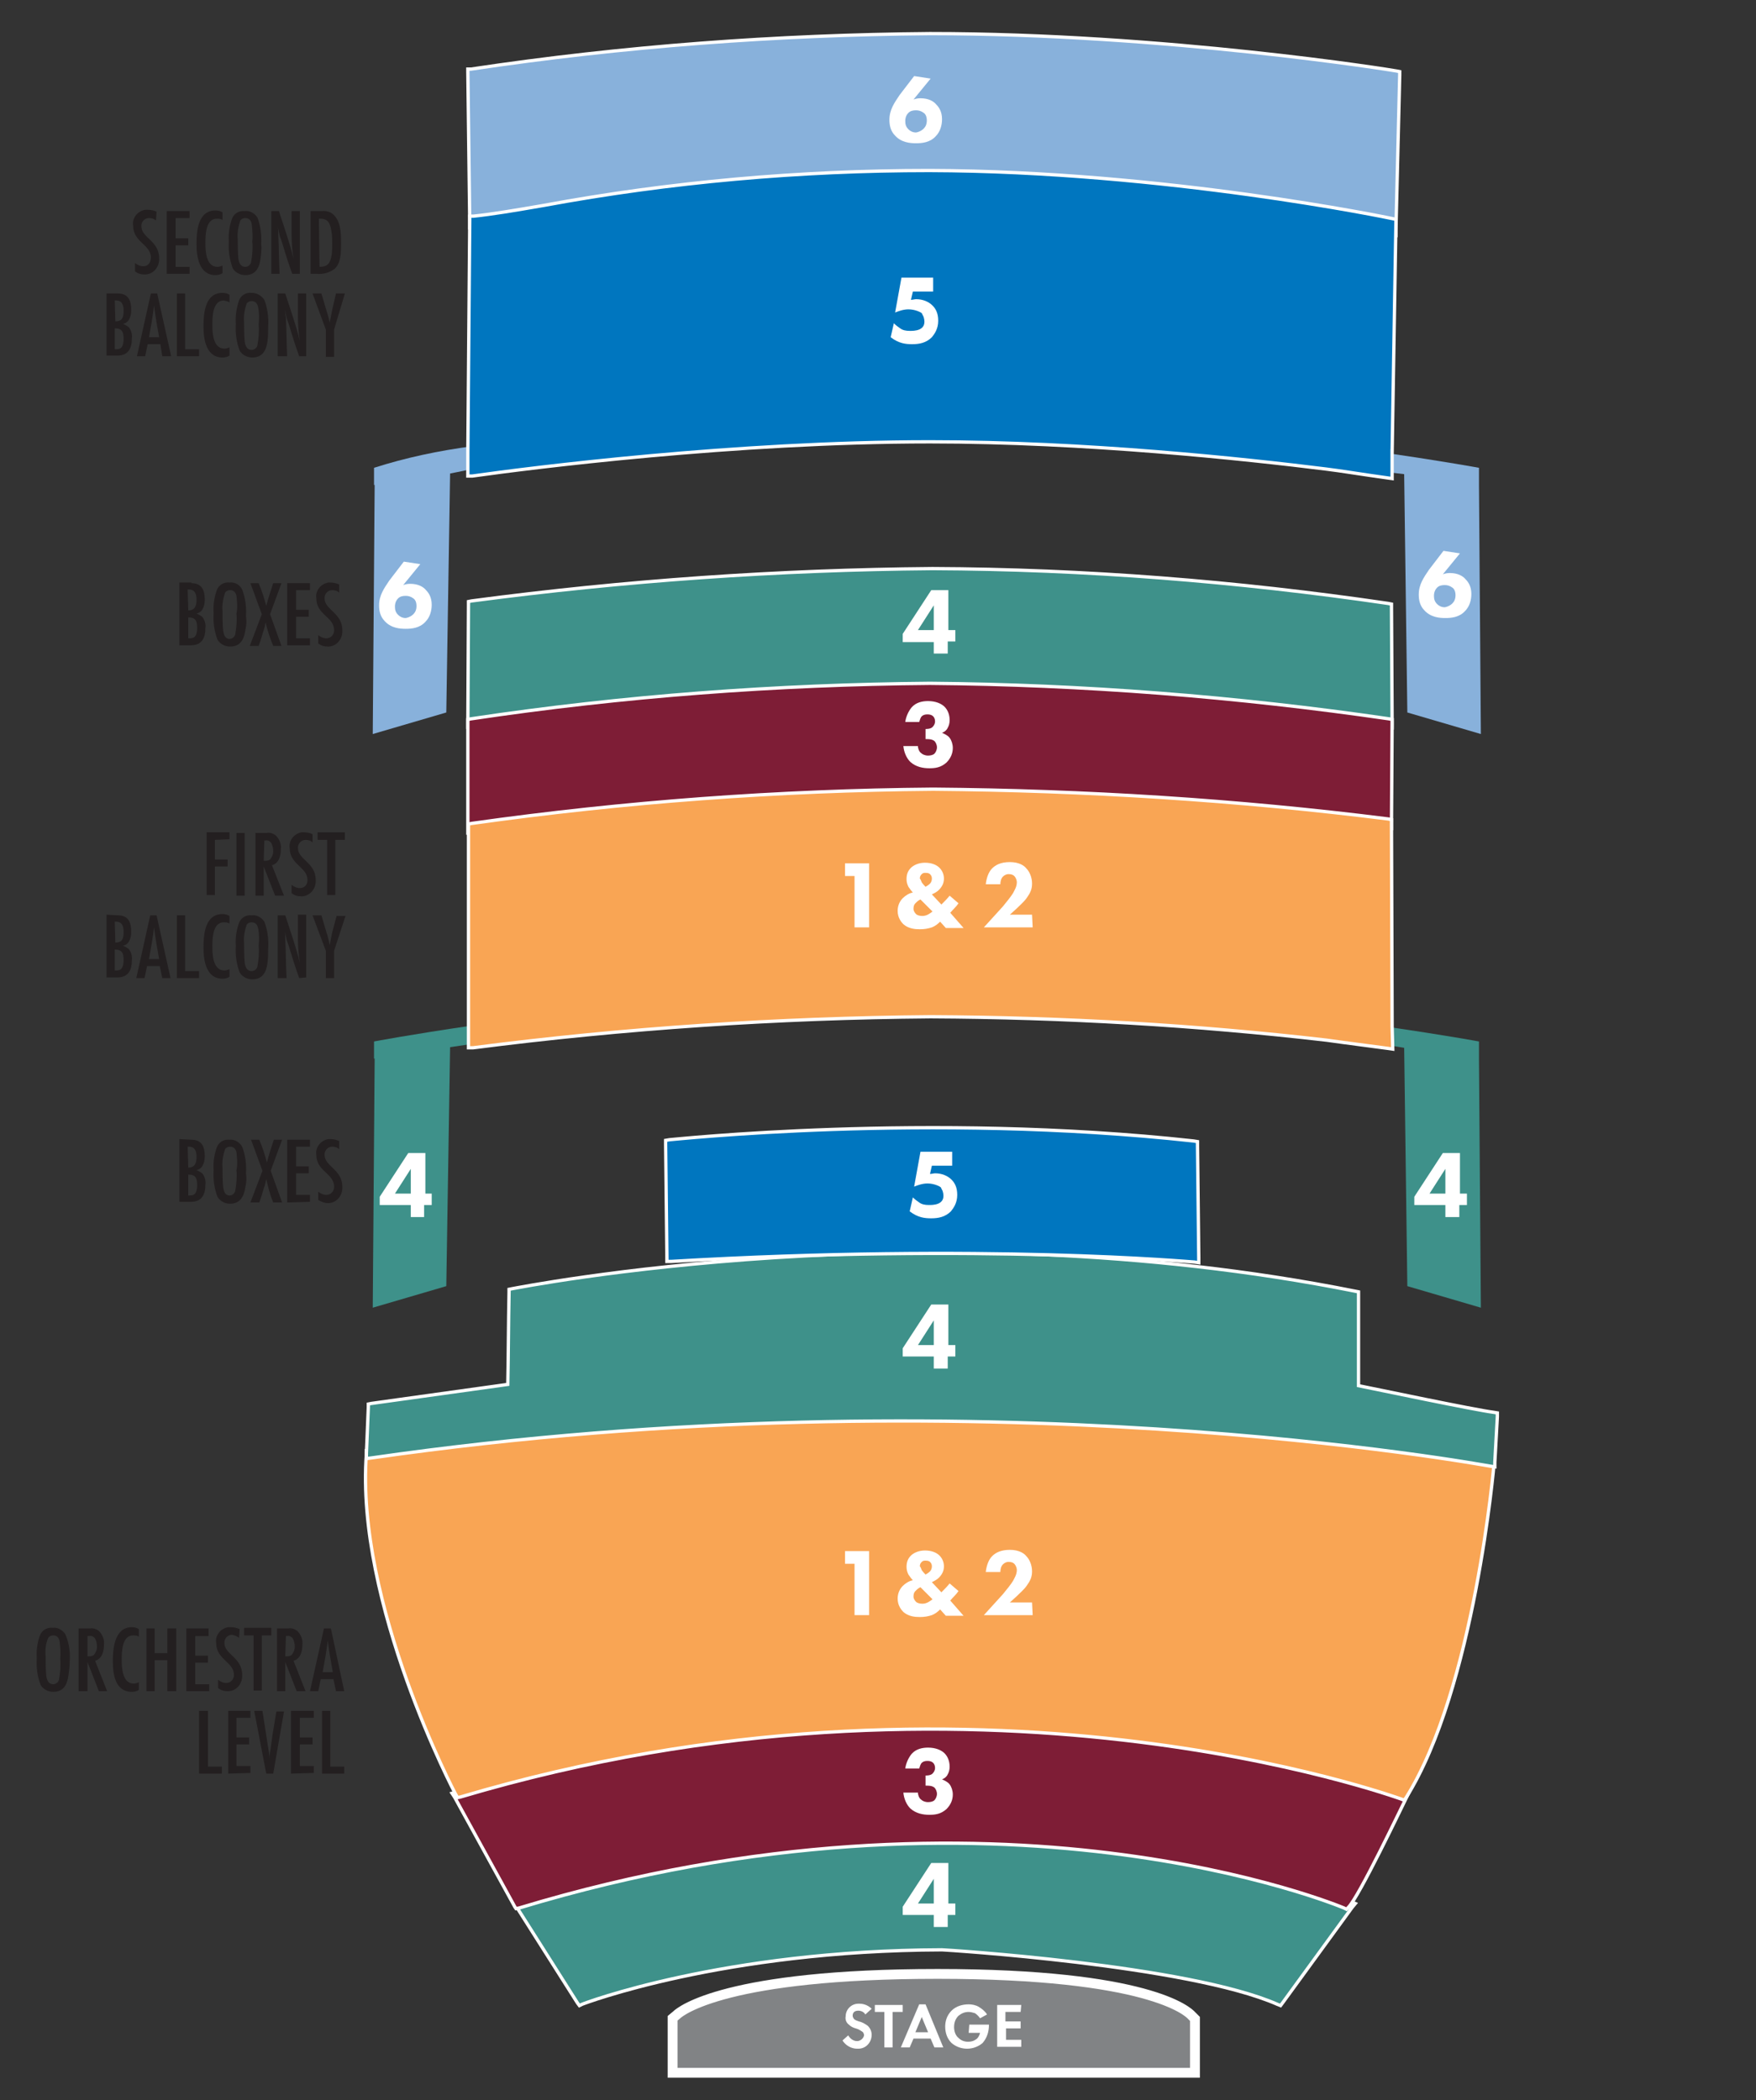 <?xml version="1.0" encoding="UTF-8"?> <svg xmlns="http://www.w3.org/2000/svg" xmlns:xlink="http://www.w3.org/1999/xlink" id="Layer_1" version="1.1" viewBox="0 0 277 331.3"><rect x="0" y="0" width="277" height="331.3" fill="#333333" stroke="none"/><defs><style> .st0 { stroke-width: 1.55px; } .st0, .st1, .st2 { fill: none; } .st0, .st2 { stroke: #fff; } .st3 { fill: #fff; } .st4 { fill: #3e918a; } .st5 { clip-path: url(#clippath-1); } .st6 { fill: #231f20; } .st7 { isolation: isolate; } .st8 { clip-path: url(#clippath-3); } .st9 { fill: #88b1db; } .st10 { fill: #818385; } .st11 { fill: #0076bf; } .st12 { fill: #f9a554; } .st13 { clip-path: url(#clippath-2); } .st14 { fill: #7e1d36; } .st2 { stroke-miterlimit: 10; stroke-width: .52px; } .st15 { clip-path: url(#clippath); } </style><clipPath id="clippath"><rect class="st1" x="-23" y="-41" width="334.5" height="372.3"></rect></clipPath><clipPath id="clippath-1"><rect class="st1" x="-23" y="-41" width="334.5" height="372.3"></rect></clipPath><clipPath id="clippath-2"><rect class="st1" x="-23" y="-41" width="334.5" height="372.3"></rect></clipPath><clipPath id="clippath-3"><rect class="st1" x="-23" y="-41" width="334.5" height="372.3"></rect></clipPath></defs><g class="st15"><g><path class="st9" d="M74.5,70.4c-5.3.7-10.5,1.8-15.5,3.4v2.7h.1l-.3,39.3,11.6-3.4.6-37.7c1.1-.2,3.8-.8,5-1l-1.6-2.4s.1-.9.1-.9Z"></path><path class="st4" d="M74.4,161.8c-9.6,1.4-15.4,2.5-15.4,2.5v2.7h.1l-.3,39.3,11.6-3.4.6-37.7,3.4-.5v-2.9h0Z"></path></g></g><g class="st5"><path class="st10" d="M106.1,319.2v7.8h82.4v-8.5l-.5-.5c-.6-.7-6.9-6.6-40.1-6.6s-40.5,5.8-41.2,6.5l-.6.5v.8h0Z"></path></g><path class="st3" d="M136.5,317.8c-.2-.4-.7-.6-1.1-.6-.7,0-.9.4-.9.8,0,.2.1.3.2.5.2.2.5.3.8.4.5.1,1,.4,1.4.7.4.4.6.9.6,1.4,0,1.2-.9,2.2-2.1,2.2h-.2c-.9,0-1.8-.5-2.3-1.3l.9-.8c.3.5.8.9,1.4.9.5,0,1-.4,1.1-.9,0-.2-.1-.5-.3-.6-.3-.2-.6-.4-1-.5s-.8-.3-1.1-.6c-.4-.3-.6-.8-.5-1.3,0-1.1.9-2,2-2h.2c.7,0,1.4.3,1.9.8l-1,.9h0Z"></path><path class="st3" d="M140.8,317.4v5.6h-1.3v-5.6h-1.5v-1.1h4.4v1.1h-1.6,0Z"></path><path class="st3" d="M146.8,321.6h-2.7l-.6,1.4h-1.4l2.9-6.8h1l2.8,6.8h-1.4l-.6-1.4ZM146.4,320.6l-1-2.4-1,2.4h2Z"></path><path class="st3" d="M152.9,319.4h3.1v.1c0,1-.3,2-1,2.8-1.4,1.2-3.5,1.2-4.9,0-.7-.7-1-1.6-1-2.6,0-.9.3-1.8,1-2.5s1.7-1,2.7-1c.5,0,1.1.1,1.6.4s1,.7,1.3,1.2l-1.1.6c-.2-.3-.5-.6-.8-.8-.3-.1-.7-.2-1-.2-.6,0-1.1.2-1.6.6-.5.5-.7,1.1-.7,1.8,0,.6.2,1.3.7,1.7.4.4.9.6,1.5.6.5,0,.9-.1,1.3-.4.3-.2.5-.6.6-1h-1.8l.1-1.3h0Z"></path><path class="st3" d="M161,317.4h-2.4v1.5h2.4v1.1h-2.3v1.8h2.4v1.1h-3.8v-6.6h3.8l-.1,1.1h0Z"></path><g class="st13"><path class="st0" d="M106.1,319.2v7.8h82.4v-8.5l-.5-.5c-.6-.7-6.9-6.6-40.1-6.6s-40.5,5.8-41.2,6.5l-.6.5v.8h0Z"></path></g><path class="st6" d="M24.6,34.8c-.3-.3-.7-.4-1.1-.4-.7,0-1.2.6-1.2,1.2v.1c0,1.8,2.8,2.3,2.8,5,.1,1.3-.8,2.5-2.1,2.6h-.2c-.5,0-1-.1-1.5-.5v-1.3c.4.3.8.5,1.3.5.8,0,1.2-.6,1.2-1.4,0-2-2.8-2.4-2.8-5-.2-1.2.7-2.3,1.9-2.5h.4c.5,0,1,.1,1.4.3,0,0-.1,1.4-.1,1.4Z"></path><path class="st6" d="M26.3,43.2v-9.9h3.6v1.1h-2.2v3.2h2v1.1h-2v3.4h2.2v1.1s-3.6,0-3.6,0Z"></path><path class="st6" d="M35.1,43.1c-.3.2-.7.3-1.1.3-2.6,0-3-2.9-3-4.9s.2-5.3,3-5.3c.4,0,.8.1,1.1.3v1.2c-.3-.2-.6-.2-.9-.2-1.8,0-1.8,2.7-1.8,3.9s.1,3.7,1.9,3.7c.3,0,.5-.1.8-.2v1.2Z"></path><path class="st6" d="M41.1,40.8c-.2,1.5-.8,2.6-2.4,2.6-.8,0-1.6-.4-2-1.1-.5-1.4-.7-2.8-.6-4.2-.1-1.2.1-2.5.5-3.6.3-.8,1.1-1.3,2-1.2.8-.1,1.5.3,2,1,.5,1.3.7,2.8.6,4.2.1.7,0,1.5-.1,2.3ZM39.7,35.3c-.1-.5-.4-.9-1-.9-.3,0-.6.1-.8.4-.3.9-.5,1.9-.4,2.9,0,1,0,2.1.1,3.1.1.6.3,1.3,1.1,1.3.4,0,.8-.3.9-.7.2-1.1.3-2.2.2-3.3.1-.9,0-1.9-.1-2.8Z"></path><path class="st6" d="M46.1,43.2c-.6-1.6-1.1-3.3-1.6-4.9-.1-.4-.3-.8-.4-1.2s-.2-1-.3-1.5c.1.5.1,1,.1,1.5.1,2,.1,4.1.2,6.1h-1.3v-9.9h1.2c.8,2.5,1.7,5,2.3,7.5-.2-1.2-.3-2.5-.3-3.8v-3.7h1.3v9.9s-1.2,0-1.2,0Z"></path><path class="st6" d="M50.7,33.3c.9-.1,1.7.2,2.2.9.9,1.1.9,2.9.9,4.2s0,3.1-1,4c-.8.6-1.8.9-2.8.8h-1v-9.9h1.7ZM50.4,42.1c1.3,0,1.7-.6,1.9-1.8.1-.6.1-1.2.1-1.8s0-1.3-.1-1.9c-.2-1.2-.4-2.1-1.8-2.1h-.2l.1,7.6h0Z"></path><path class="st6" d="M18.6,46.3c1.7,0,2.1,1.2,2.1,2.6,0,.6-.1,1.1-.4,1.6-.2.3-.5.5-.9.6.3.1.6.3.9.5.4.5.6,1.2.5,1.8,0,1.6-.6,2.7-2.3,2.7h-1.7v-9.8s1.8,0,1.8,0ZM18.2,50.7c1.2,0,1.3-.8,1.3-1.7,0-.8-.2-1.6-1.2-1.6h-.2l.1,3.3h0ZM18.1,55.1c.3,0,.6,0,.8-.1.5-.2.6-1,.6-1.5,0-1.1-.2-1.7-1.4-1.7,0,0,0,3.3,0,3.3Z"></path><path class="st6" d="M25.6,56.2l-.3-1.9h-2l-.4,1.9h-1.3l2.2-9.9h1l2.2,9.9h-1.4ZM25.1,53.2c-.3-1.7-.6-3.3-.8-5-.2,1.7-.5,3.4-.8,5h1.6Z"></path><path class="st6" d="M27.9,56.2v-9.9h1.3v8.8h2.2v1.1h-3.5Z"></path><path class="st6" d="M36.2,56.1c-.3.2-.7.3-1.1.3-2.6,0-3-2.9-3-4.9s.2-5.3,3-5.3c.4,0,.8.1,1.1.3v1.2c-.3-.2-.6-.2-.9-.3-1.8,0-1.8,2.7-1.8,3.9s.1,3.7,1.9,3.7c.3,0,.5-.1.8-.2v1.3Z"></path><path class="st6" d="M42.2,53.8c-.2,1.5-.8,2.6-2.4,2.6-.8,0-1.6-.4-2-1.1-.5-1.3-.7-2.8-.6-4.2-.1-1.2.1-2.5.5-3.7.3-.8,1.1-1.3,2-1.2.8,0,1.5.4,2,1.1.5,1.3.7,2.8.6,4.2,0,.7,0,1.5-.1,2.3ZM40.7,48.4c-.1-.5-.4-.9-1-.9-.3,0-.6.1-.8.4-.3.9-.5,1.9-.4,2.9,0,1,0,2.1.1,3.1.1.6.3,1.3,1.1,1.3.4,0,.8-.3.9-.7.2-1.1.3-2.2.2-3.3.1-1,.1-1.9-.1-2.8Z"></path><path class="st6" d="M47.2,56.2c-.6-1.6-1.1-3.3-1.6-4.9-.1-.4-.3-.8-.4-1.2s-.2-1-.3-1.5c.1.5.1,1,.2,1.5.1,2,.1,4.1.2,6.1h-1.5v-9.9h1.2c.8,2.5,1.7,5,2.3,7.5-.2-1.2-.3-2.5-.3-3.8v-3.7h1.3v9.9s-1.1,0-1.1,0Z"></path><path class="st6" d="M52.7,52v4.3h-1.3v-4.3l-2.1-5.7h1.4l.8,2.7c.2.6.4,1.3.5,1.9.1-.4.3-1.5.4-2l.6-2.6h1.4s-1.7,5.7-1.7,5.7Z"></path><path class="st6" d="M33.9,132.5v3.1h2v1.1h-2v4.5h-1.3v-9.9h3.6v1.1l-2.3.1h0Z"></path><path class="st6" d="M37.3,141.3v-9.9h1.3v9.9h-1.3Z"></path><path class="st6" d="M43.4,141.3l-1.8-4.6v4.6h-1.3v-9.9h1.8c.5-.1,1,.1,1.4.4.6.6.9,1.4.8,2.2,0,1-.3,2.2-1.4,2.5l1.9,4.8h-1.4ZM41.6,135.8c.4,0,.7,0,1-.2.3-.4.5-.8.5-1.3s-.1-.9-.3-1.3c-.2-.3-.6-.5-.9-.4h-.2l-.1,3.2Z"></path><path class="st6" d="M49.3,132.9c-.3-.3-.7-.4-1.1-.4-.7,0-1.2.6-1.2,1.2v.1c0,1.8,2.8,2.3,2.8,5,.1,1.3-.8,2.5-2.1,2.6h-.2c-.5,0-1-.1-1.5-.5v-1.3c.4.3.8.5,1.3.5.7,0,1.2-.5,1.2-1.2v-.1c0-2-2.8-2.4-2.8-5-.2-1.2.7-2.3,1.9-2.5h.3c.5,0,1,.1,1.4.3v1.3h0Z"></path><path class="st6" d="M52.9,132.5v8.7h-1.3v-8.7h-1.5v-1.2h4.3v1.2h-1.5Z"></path><path class="st6" d="M18.6,144.4c1.7,0,2.1,1.2,2.1,2.6,0,.6-.1,1.1-.4,1.6-.2.3-.5.5-.9.6.3.1.6.3.9.5.4.5.6,1.2.5,1.8,0,1.6-.6,2.7-2.3,2.7h-1.7v-9.9l1.8.1h0ZM18.2,148.7c1.2,0,1.3-.8,1.3-1.7,0-.8-.2-1.6-1.2-1.6h-.2l.1,3.3h0ZM18.1,153.1c.3,0,.6,0,.8-.1.5-.2.6-1,.6-1.5,0-1.1-.2-1.7-1.4-1.7,0,0,0,3.3,0,3.3Z"></path><path class="st6" d="M25.6,154.3l-.4-1.9h-2l-.4,1.9h-1.3l2.2-9.9h1l2.2,9.9h-1.3ZM25.1,151.3c-.3-1.7-.6-3.3-.8-5-.2,1.7-.5,3.4-.8,5h1.6Z"></path><path class="st6" d="M27.9,154.3v-9.9h1.3v8.8h2.2v1.1h-3.5Z"></path><path class="st6" d="M36.2,154.1c-.3.2-.7.3-1.1.3-2.6,0-3-2.9-3-4.9s.2-5.3,3-5.3c.4,0,.8.1,1.1.3v1.2c-.3-.2-.6-.2-.9-.2-1.8,0-1.8,2.7-1.8,3.9s.1,3.7,1.9,3.7c.3,0,.5-.1.8-.2v1.2Z"></path><path class="st6" d="M42.2,151.9c-.2,1.5-.8,2.6-2.4,2.6-.8,0-1.6-.4-2-1.1-.5-1.3-.7-2.8-.6-4.2-.1-1.2.1-2.5.5-3.6.3-.8,1.1-1.3,2-1.2.8-.1,1.5.3,2,1,.5,1.3.7,2.8.6,4.2,0,.7,0,1.5-.1,2.3ZM40.7,146.4c-.1-.5-.4-.9-1-.9-.3,0-.6.1-.8.4-.3.9-.5,1.9-.4,2.9,0,1,0,2.1.1,3.1.1.6.3,1.3,1.1,1.3.4,0,.8-.3.9-.7.2-1.1.3-2.2.2-3.3.1-1,.1-1.9-.1-2.8Z"></path><path class="st6" d="M47.2,154.3c-.6-1.6-1.1-3.3-1.6-4.9-.1-.4-.3-.8-.4-1.2s-.2-1-.3-1.5c.1.5.1,1,.1,1.5.1,2,.1,4.1.2,6.1h-1.4v-9.9h1.2c.8,2.5,1.7,5,2.3,7.5-.2-1.2-.3-2.5-.3-3.8v-3.8h1.3v9.9l-1.1.1h0Z"></path><path class="st6" d="M52.7,150v4.3h-1.3v-4.3l-2.1-5.6h1.4l.8,2.7c.2.6.4,1.3.5,2,.1-.4.3-1.5.4-2l.7-2.6h1.4l-1.8,5.5h0Z"></path><path class="st6" d="M30.2,92c1.7,0,2.1,1.2,2.1,2.6,0,.6-.1,1.1-.4,1.6-.2.3-.5.5-.9.6.3.1.6.3.9.5.4.5.6,1.2.5,1.8,0,1.6-.6,2.7-2.3,2.7h-1.8v-9.9h1.9v.1h0ZM29.7,96.3c1.1,0,1.3-.8,1.3-1.7,0-.8-.2-1.6-1.2-1.6h-.2l.1,3.3h0ZM29.7,100.7c.3,0,.6,0,.8-.1.5-.2.6-1,.6-1.5,0-1.1-.2-1.7-1.4-1.7,0,0,0,3.3,0,3.3Z"></path><path class="st6" d="M38.7,99.4c-.2,1.5-.8,2.6-2.4,2.6-.8,0-1.6-.4-2-1.1-.5-1.3-.7-2.8-.6-4.2-.1-1.2.1-2.5.5-3.6.3-.8,1.1-1.3,2-1.2.8-.1,1.6.3,2,1.1.5,1.3.7,2.8.6,4.2.1.7.1,1.4-.1,2.2ZM37.3,94c-.1-.5-.4-.9-1-.9-.3,0-.6.1-.8.4-.3.9-.5,1.9-.4,2.9,0,1,0,2.1.1,3.1.1.6.3,1.3,1,1.3.4,0,.8-.3.9-.7.2-1.1.3-2.2.2-3.3.2-.9.1-1.9,0-2.8Z"></path><path class="st6" d="M43.1,101.9c-.5-1.2-.9-2.4-1.2-3.7-.1.5-.2,1-.4,1.5-.2.7-.4,1.4-.7,2.2h-1.4l1.9-5-1.8-4.9h1.3c.5,1.2.9,2.4,1.2,3.6.3-1.2.7-2.4,1.1-3.6h1.3l-1.8,4.9,1.8,5s-1.3,0-1.3,0Z"></path><path class="st6" d="M45.3,101.9v-9.9h3.6v1.1h-2.2v3.1h2v1.1h-2v3.4h2.2v1.1h-3.6v.1h0Z"></path><path class="st6" d="M53.5,93.5c-.3-.3-.7-.4-1.1-.4-.7,0-1.2.6-1.2,1.2v.1c0,1.8,2.8,2.3,2.8,5,.1,1.3-.8,2.5-2.1,2.6h-.2c-.5,0-1-.1-1.5-.5v-1.3c.4.3.8.5,1.3.5.7,0,1.2-.6,1.2-1.2v-.1c0-2.1-2.8-2.4-2.8-5-.2-1.2.7-2.3,1.9-2.5h.3c.5,0,.9.1,1.4.3v1.3h0Z"></path><path class="st6" d="M10.8,264.3c-.2,1.5-.8,2.6-2.4,2.6-.8,0-1.6-.4-2-1.1-.5-1.3-.7-2.8-.6-4.2-.1-1.2.1-2.5.5-3.6.3-.8,1.1-1.3,2-1.2.8-.1,1.5.3,2,1,.6,1.4.8,2.8.7,4.3,0,.7-.1,1.5-.2,2.2h0ZM9.4,258.9c-.1-.5-.4-.9-1-.9-.3,0-.6.1-.8.4-.4.9-.5,1.9-.4,2.9,0,1,0,2.1.1,3.1.1.6.3,1.3,1.1,1.3.4,0,.8-.3.9-.7.2-1.1.3-2.2.2-3.3.1-1,0-1.9-.1-2.8Z"></path><path class="st6" d="M15.6,266.8l-1.8-4.6v4.6h-1.4v-9.9h1.8c.5-.1,1,.1,1.4.4.6.6.9,1.4.8,2.2,0,1-.3,2.2-1.4,2.5l1.9,4.8h-1.3ZM13.8,261.3c.4,0,.7,0,1-.2.3-.4.5-.8.5-1.3s-.1-.9-.3-1.3c-.2-.3-.6-.5-.9-.4h-.3v3.2h0Z"></path><path class="st6" d="M21.9,266.6c-.3.2-.7.3-1.1.3-2.7,0-3-2.9-3-4.9s.3-5.3,3-5.3c.4,0,.8.1,1.1.3v1.2c-.3-.2-.6-.2-.9-.2-1.8,0-1.8,2.7-1.8,3.9s.1,3.7,1.9,3.7c.3,0,.5-.1.8-.2v1.2Z"></path><path class="st6" d="M26.4,266.8v-4.9h-2v4.9h-1.3v-9.9h1.3v3.9h2v-3.9h1.4v9.9h-1.4Z"></path><path class="st6" d="M29.4,266.8v-9.9h3.5v1.2h-2.1v3.1h2v1.1h-2v3.4h2.2v1.1h-3.6Z"></path><path class="st6" d="M37.7,258.4c-.3-.3-.7-.4-1.1-.5-.7,0-1.2.6-1.2,1.2v.1c0,1.8,2.8,2.3,2.8,5,.1,1.3-.8,2.5-2.1,2.6h-.2c-.5,0-1-.1-1.5-.5v-1.3c.4.3.8.5,1.3.5.7,0,1.2-.6,1.2-1.2v-.1c0-2-2.8-2.4-2.8-5-.2-1.2.7-2.3,1.9-2.5h.4c.5,0,.9.1,1.4.3,0,0-.1,1.4-.1,1.4Z"></path><path class="st6" d="M41.3,258v8.7h-1.3v-8.7h-1.5v-1.2h4.3v1.2h-1.5Z"></path><path class="st6" d="M46.8,266.8l-1.8-4.6v4.6h-1.3v-9.9h1.8c.5-.1,1,.1,1.4.4.6.6.9,1.4.8,2.2,0,1-.3,2.2-1.4,2.5l1.9,4.8h-1.4ZM45,261.3c.4,0,.7,0,1-.2.3-.4.5-.8.5-1.3s-.1-.9-.3-1.3c-.2-.3-.6-.5-.9-.4h-.2l-.1,3.2h0Z"></path><path class="st6" d="M53,266.8l-.4-1.9h-2l-.4,1.9h-1.3l2.2-9.9h1.1l2.1,9.9h-1.3,0ZM52.5,263.8c-.3-1.7-.6-3.3-.8-5-.2,1.7-.5,3.4-.8,5h1.6Z"></path><path class="st6" d="M31.4,279.8v-9.9h1.4v8.8h2.2v1.1h-3.6Z"></path><path class="st6" d="M36,279.8v-9.9h3.5v1.1h-2.2v3.1h2v1.1h-2v3.4h2.2v1.1l-3.5.1h0Z"></path><path class="st6" d="M43.1,279.8h-1.1l-1.9-9.9h1.3c.3,1.9.6,3.8.9,5.8.1.6.2,1.1.2,1.7,0-.5.1-1.1.2-1.6.1-.7.2-1.5.3-2.2l.6-3.6h1.2l-1.7,9.8h0Z"></path><path class="st6" d="M45.9,279.8v-9.9h3.6v1.1h-2.2v3.1h2v1.1h-2v3.4h2.2v1.1l-3.6.1h0Z"></path><path class="st6" d="M50.8,279.8v-9.9h1.3v8.8h2.2v1.1h-3.5Z"></path><path class="st6" d="M30.2,179.8c1.7,0,2.1,1.2,2.1,2.6,0,.6-.1,1.1-.4,1.6-.2.3-.5.5-.9.6.3.1.6.3.9.5.4.5.6,1.2.5,1.8,0,1.6-.6,2.7-2.3,2.7h-1.8v-9.9l1.9.1h0ZM29.7,184.2c1.1,0,1.3-.8,1.3-1.7,0-.8-.2-1.6-1.2-1.6h-.2l.1,3.3h0ZM29.7,188.6c.3,0,.6,0,.8-.1.5-.2.6-1,.6-1.5,0-1.1-.2-1.7-1.4-1.7,0,0,0,3.3,0,3.3Z"></path><path class="st6" d="M38.7,187.3c-.2,1.4-.8,2.6-2.4,2.6-.8,0-1.6-.4-2-1.1-.5-1.3-.7-2.8-.6-4.2-.1-1.2.1-2.5.5-3.6.3-.8,1.1-1.3,2-1.2.8-.1,1.6.4,2,1.1.5,1.3.7,2.8.6,4.2.1.6.1,1.4-.1,2.2ZM37.3,181.8c-.1-.5-.4-.9-1-.9-.3,0-.6.1-.8.4-.3.9-.5,1.9-.4,2.9,0,1,0,2.1.1,3.1.1.6.3,1.3,1,1.3.4,0,.8-.3.9-.7.2-1.1.3-2.2.2-3.3.2-.9.1-1.9,0-2.8Z"></path><path class="st6" d="M43.1,189.7c-.5-1.2-.8-2.4-1.1-3.7-.1.5-.2,1-.4,1.5-.2.7-.4,1.4-.7,2.2h-1.4l1.9-5-1.8-4.9h1.3c.5,1.2.9,2.4,1.2,3.6.3-1.2.7-2.4,1.1-3.6h1.3l-1.8,4.9,1.8,5s-1.4,0-1.4,0Z"></path><path class="st6" d="M45.3,189.7v-9.9h3.6v1.1h-2.2v3.1h2v1.1h-2v3.4h2.2v1.1l-3.6.1h0Z"></path><path class="st6" d="M53.5,181.3c-.3-.3-.7-.4-1.1-.4-.7,0-1.2.6-1.2,1.2v.1c0,1.8,2.8,2.3,2.8,5,.1,1.3-.8,2.5-2.1,2.6h-.2c-.5,0-1-.2-1.5-.5v-1.3c.4.3.8.5,1.3.5.7,0,1.2-.6,1.2-1.2v-.1c0-2.1-2.8-2.4-2.8-5-.2-1.2.7-2.3,1.9-2.5h.3c.5,0,.9.1,1.4.3v1.3h0Z"></path><g class="st8"><g><path class="st4" d="M91.8,316.2c.2-.1,22.2-8.5,56.8-8.6.4,0,38.8,2.4,52.9,8.6l.5.2.3-.4,11-15.1.5-.6-.7-.3c-.6-.2-56.8-23.2-131.3-.2l-.8.2.4.7,9.7,15.3.3.4.4-.2Z"></path><path class="st2" d="M91.8,316.2c.2-.1,22.2-8.5,56.8-8.6.4,0,38.8,2.4,52.9,8.6l.5.2.3-.4,11-15.1.5-.6-.7-.3c-.6-.2-56.8-23.2-131.3-.2l-.8.2.4.7,9.7,15.3.3.4.4-.2Z"></path><path class="st14" d="M81.2,300.8l-9.5-17.3-.4-.6.7-.2c.7-.3,71.9-25.4,149.5,0l.7.2-.3.6c-.8,1.6-7.5,15.7-9.2,17.4l-.3.3-.4-.2c-.5-.2-54.5-22.9-130.1,0l-.5.1-.2-.3Z"></path><path class="st2" d="M81.2,300.8l-9.5-17.3-.4-.6.7-.2c.7-.3,71.9-25.4,149.5,0l.7.2-.3.6c-.8,1.6-7.5,15.7-9.2,17.4l-.3.3-.4-.2c-.5-.2-54.5-22.9-130.1,0l-.5.1-.2-.3Z"></path><path class="st12" d="M72,283.3c-.2-.3-16-30.4-14.2-54v-.5l.5-.1c1-.2,97.9-16.8,176.9,1.3l.5.1v.5c0,.4-3.1,35.8-13.9,53l-.3.4-.5-.2c-.7-.2-67-24.5-148.4-.3l-.5.1-.1-.3h0Z"></path><path class="st2" d="M72,283.3c-.2-.3-16-30.4-14.2-54v-.5l.5-.1c1-.2,97.9-16.8,176.9,1.3l.5.1v.5c0,.4-3.1,35.8-13.9,53l-.3.4-.5-.2c-.7-.2-67-24.5-148.4-.3l-.5.1-.1-.3h0Z"></path><path class="st4" d="M57.8,229.3l.3-7.3v-.5l.5-.1,21.5-3c.1-4.8.1-9.7.2-14.5v-.5l.5-.1c.7-.1,65.5-13.1,133,.4l.5.1v14.8c3,.6,18.2,3.8,21.3,4.2l.6.1v.6l-.4,7.2v.7l-.7-.1c-.8-.1-80.9-15.1-176.5-1.3l-.8.1v-.8h0Z"></path><path class="st2" d="M57.8,229.3l.3-7.3v-.5l.5-.1,21.5-3c.1-4.8.1-9.7.2-14.5v-.5l.5-.1c.7-.1,65.5-13.1,133,.4l.5.1v14.8c3,.6,18.2,3.8,21.3,4.2l.6.1v.6l-.4,7.2v.7l-.7-.1c-.8-.1-80.9-15.1-176.5-1.3l-.8.1v-.8h0Z"></path><path class="st11" d="M105.2,198.5l-.2-18v-.6l.6-.1c.4,0,40.7-4.4,82.7.2l.6.1v.6l.2,17.8v.7l-.7-.1c-.3,0-33.2-3-82.5-.1h-.7v-.5h0Z"></path><path class="st2" d="M105.2,198.5l-.2-18v-.6l.6-.1c.4,0,40.7-4.4,82.7.2l.6.1v.6l.2,17.8v.7l-.7-.1c-.3,0-33.2-3-82.5-.1h-.7v-.5h0Z"></path><path class="st9" d="M220.2,36.3l.6-24.5v-.5l-.5-.1c-.4-.1-36.5-5.9-73.6-5.9-24.2.2-48.4,2-72.4,5.6h-.5v.5l.3,23.8v.7l.7-.1,4.1-.6c13.2-1.9,40.5-6,67.7-6,.4,0,38.8-.6,72.8,7.7l.8.2v-.8h0Z"></path><path class="st2" d="M220.2,36.3l.6-24.5v-.5l-.5-.1c-.4-.1-36.5-5.9-73.6-5.9-24.2.2-48.4,2-72.4,5.6h-.5v.5l.3,23.8v.7l.7-.1,4.1-.6c13.2-1.9,40.5-6,67.7-6,.4,0,38.8-.6,72.8,7.7l.8.2v-.8h0Z"></path><path class="st4" d="M146.7,109.1c31.2,0,63.2,4.2,72.2,5.6l.7.1v-.7l-.1-18.2v-.6l-.5-.1c-23.8-3.5-47.8-5.4-71.9-5.5-24.3.2-48.6,1.9-72.7,5.1l-.5.1v.5l-.1,18.6v.7l.7-.1c12-1.6,42.9-5.5,72.2-5.5"></path><path class="st2" d="M146.7,109.1c31.2,0,63.2,4.2,72.2,5.6l.7.1v-.7l-.1-18.2v-.6l-.5-.1c-23.8-3.5-47.8-5.4-71.9-5.5-24.3.2-48.6,1.9-72.7,5.1l-.5.1v.5l-.1,18.6v.7l.7-.1c11.9-1.6,42.9-5.5,72.2-5.5h0Z"></path><path class="st14" d="M219.5,129.9l.1-15.9v-.5l-.5-.1c-24-3.5-48.2-5.4-72.4-5.6-24.2.2-48.4,2-72.4,5.6l-.5.1v17.9l.7-.1c9-1.3,40.8-5.4,71.8-5.4.6,0,64.2,3.5,72.5,4.7l.7.1v-.8h0Z"></path><path class="st2" d="M219.5,129.9l.1-15.9v-.5l-.5-.1c-24-3.5-48.2-5.4-72.4-5.6-24.2.2-48.4,2-72.4,5.6l-.5.1v17.9l.7-.1c9-1.3,40.8-5.4,71.8-5.4.6,0,64.2,3.5,72.5,4.7l.7.1v-.8h0Z"></path><path class="st4" d="M219,164.9l2.5.4.5,37.6,11.6,3.4-.3-39.2h0v-2.8s-5.4-1-14.4-2.3l.1,2.9h0Z"></path><path class="st12" d="M219.6,161.9l-.1-32v-.6l-.5-.1c-23.8-3-47.8-4.5-71.8-4.7-24.4.2-48.7,2-72.8,5.4l-.5.1v35.3h.7c24-3.1,48.1-4.7,72.2-4.9,20.9.1,41.8,1.3,62.5,3.7,3.5.5,6.8.9,9.7,1.3l.7.1-.1-3.6h0Z"></path><path class="st2" d="M219.6,161.9l-.1-32v-.6l-.5-.1c-23.8-3-47.8-4.5-71.8-4.7-24.4.2-48.7,2-72.8,5.4l-.5.1v35.3h.7c24-3.1,48.1-4.7,72.2-4.9,20.9.1,41.8,1.3,62.5,3.7,3.5.5,6.8.9,9.7,1.3l.7.1-.1-3.6h0Z"></path><path class="st9" d="M219.8,74.6c.6.07,1.17.13,1.7.2l.5,37.6,11.6,3.4-.3-39.2h0v-2.8s-5.4-1-14.4-2.3l-2,2.7,2.9.4h0Z"></path><path class="st11" d="M219.6,71.5c.2-12.1.4-24.2.6-36.4v-.5l-.5-.1c-.4-.1-36-7.5-73.1-7.6-20.4,0-40.8,1.8-60.8,5.5-4.6.8-8.2,1.4-11.1,1.7h-.6v.6l-.3,36.6v3.8h.7c9.2-1.3,41.4-5.4,72.2-5.4,24.5,0,49.7,2.7,62.5,4.3,2.4.3,4.8.7,6.9,1l2.8.4.7.1v-3.7"></path><path class="st2" d="M219.6,71.5c.2-12.1.4-24.2.6-36.4v-.5l-.5-.1c-.4-.1-36-7.5-73.1-7.6-20.4,0-40.8,1.8-60.8,5.5-4.6.8-8.2,1.4-11.1,1.7h-.6v.6l-.3,36.6v3.8h.7c9.2-1.3,41.4-5.4,72.2-5.4,24.5,0,49.7,2.7,62.5,4.3,2.4.3,4.8.7,6.9,1l2.8.4.7.1v-4h0Z"></path></g></g><g class="st7"><path class="st3" d="M146.8,12.4l-2.7,3.3c.3-.1.6-.2,1.1-.2,1.3,0,2.1.5,2.5,1,.4.4.9,1.1.9,2.3,0,1-.3,2-1,2.7-.9,1-2.2,1.1-3.1,1.1s-2.3-.1-3.3-1.2c-.7-.7-.9-1.6-.9-2.5,0-1.6.8-2.7,1.6-3.9l2.3-3,2.6.4h0ZM145.7,20.3c.3-.3.5-.7.5-1.3s-.2-1-.5-1.2c-.4-.3-.8-.4-1.2-.4-.5,0-.9.1-1.2.4-.2.2-.5.6-.5,1.3,0,.5.1.9.5,1.3.3.3.7.5,1.2.5.6-.1,1-.4,1.2-.6Z"></path></g><g class="st7"><path class="st3" d="M145.4,49.4c-.1-.1-1-.6-2.1-.6-.8,0-1.6.3-2.1.5l1-5.5h5v2.2h.2-3.4l-.3,1.3c.3,0,.6-.1.8-.1,1.1,0,2,.4,2.6,1,.5.5.9,1.2.9,2.4,0,1.3-.6,2.1-1,2.6-.9.9-2,1.1-3.1,1.1-1,0-2.1-.1-3.4-1.1l.5-2.2c.3.3.7.6,1,.8.4.3.9.4,1.5.4.5,0,2.9.1,2.2-2.2"></path></g><g class="st7"><path class="st3" d="M148.4,187.3c-.1-.1-1-.6-2.1-.6-.8,0-1.6.3-2.1.5l1-5.5h5v2.2h.2-3.4l-.3,1.3c.3,0,.6-.1.8-.1,1.1,0,2,.4,2.6,1,.5.5.9,1.2.9,2.4,0,1.3-.6,2.1-1,2.6-.9.9-2,1.1-3.1,1.1-1,0-2.1-.1-3.4-1.1l.5-2.2c.3.3.7.6,1,.8.4.3.9.4,1.5.4.5,0,2.9.1,2.2-2.2"></path></g><g class="st7"><path class="st3" d="M230.3,87.3l-2.7,3.3c.3-.1.6-.2,1.1-.2,1.3,0,2.1.5,2.5,1,.4.4.9,1.1.9,2.3,0,1-.3,2-1,2.7-.9,1-2.2,1.1-3.1,1.1s-2.3-.1-3.3-1.2c-.7-.7-.9-1.6-.9-2.5,0-1.6.8-2.7,1.6-3.9l2.3-3,2.6.4h0ZM229.1,95.2c.3-.3.5-.7.5-1.3s-.2-1-.5-1.2c-.4-.3-.8-.4-1.2-.4-.5,0-.9.1-1.2.4-.2.2-.5.6-.5,1.3,0,.5.1.9.5,1.3.3.3.7.5,1.2.5.6-.1,1-.4,1.2-.6Z"></path></g><g class="st7"><path class="st3" d="M66.3,89l-2.7,3.3c.3-.1.6-.2,1.1-.2,1.3,0,2.1.5,2.5,1,.4.4.9,1.1.9,2.3,0,1-.3,2-1,2.7-.9,1-2.2,1.1-3.1,1.1s-2.3-.1-3.3-1.2c-.7-.7-.9-1.6-.9-2.5,0-1.6.8-2.7,1.6-3.9l2.3-3,2.6.4h0ZM65.2,96.9c.3-.3.5-.7.5-1.3s-.2-1-.5-1.2c-.4-.3-.8-.4-1.2-.4-.5,0-.9.1-1.2.4-.2.2-.5.6-.5,1.3,0,.5.1.9.5,1.3.3.3.7.5,1.2.5.6-.1,1-.4,1.2-.6Z"></path></g><g class="st7"><path class="st3" d="M149.5,99.4h1.2v1.8h-1.2v1.9h-2.2v-1.8h-4.9v-1.3l4.5-6.9h2.7v6.3h-.1ZM147.3,99.4v-3.9l-2.5,3.9h2.5Z"></path></g><g class="st7"><path class="st3" d="M149.5,212.2h1.2v1.8h-1.2v1.9h-2.2v-1.9h-4.9v-1.3l4.5-6.9h2.7v6.4h-.1ZM147.3,212.2v-3.9l-2.5,3.9h2.5Z"></path></g><g class="st7"><path class="st3" d="M230.2,188.3h1.2v1.8h-1.2v1.9h-2.2v-1.9h-4.9v-1.3l4.5-6.9h2.7v6.4h-.1ZM228,188.3v-3.9l-2.5,3.9h2.5Z"></path></g><g class="st7"><path class="st3" d="M66.9,188.3h1.2v1.8h-1.2v1.9h-2.1v-1.9h-4.9v-1.3l4.5-6.9h2.7v6.4h-.2ZM64.8,188.3v-3.9l-2.5,3.9h2.5Z"></path></g><g class="st7"><path class="st3" d="M149.5,300.3h1.2v1.8h-1.2v1.9h-2.2v-1.9h-4.9v-1.3l4.5-6.9h2.7v6.4h-.1ZM147.3,300.3v-3.9l-2.5,3.9h2.5Z"></path></g><g class="st7"><path class="st3" d="M142.8,279c.1-.8.5-1.7,1-2.3.7-.8,1.7-1,2.6-1,1.2,0,2.1.4,2.6.9.4.4.8,1.1.8,2.1,0,.5-.1.9-.4,1.4-.2.3-.5.5-.8.6.4.2.9.4,1.2.8s.5,1,.5,1.6c0,.8-.3,1.6-1,2.3-.9.8-1.8.9-2.7.9-1,0-2.1-.2-3-1-.6-.6-1-1.5-1.1-2.5h2.3c0,.4.2.9.5,1.1.2.2.6.4,1.1.4.4,0,.8-.1,1-.3.2-.2.4-.6.4-1s-.2-.8-.4-1c-.4-.3-.9-.3-1.2-.3h-.2v-1.6h.1c.1,0,.7,0,1-.3.2-.2.4-.5.4-.9,0-.3-.1-.6-.3-.8-.2-.2-.5-.3-.9-.3s-.7.1-.9.3c-.2.2-.3.6-.4.9h-2.2Z"></path></g><g class="st7"><path class="st3" d="M142.8,113.9c.1-.8.5-1.7,1-2.3.7-.8,1.7-1,2.6-1,1.2,0,2.1.4,2.6.9.4.4.8,1.1.8,2.1,0,.5-.1.9-.4,1.4-.2.3-.5.5-.8.6.4.2.9.4,1.2.8.3.4.5,1,.5,1.6,0,.8-.3,1.6-1,2.3-.9.8-1.8.9-2.7.9-1,0-2.1-.2-3-1-.6-.6-1-1.5-1.1-2.5h2.3c0,.4.2.9.5,1.1.2.2.6.4,1.1.4.4,0,.8-.1,1-.3s.4-.6.4-1-.2-.8-.4-1c-.4-.3-.9-.3-1.2-.3h-.2v-1.6h.1c.1,0,.7,0,1-.3.2-.2.4-.5.4-.9,0-.3-.1-.6-.3-.8s-.5-.3-.9-.3-.7.1-.9.3-.3.6-.4.9h-2.2Z"></path></g><g class="st7"><path class="st3" d="M162.9,146.3h-7.7l3-3.3c.5-.6,1.3-1.6,1.6-2.1.2-.4.6-1,.6-1.7,0-.4-.2-.8-.4-1s-.5-.3-.9-.3-.7.2-.9.4c-.3.3-.4.8-.4,1.2h-2.3c.1-.9.4-1.9,1-2.5.5-.5,1.3-1,2.8-1s2.3.6,2.6,1c.5.5.9,1.4.9,2.4,0,.9-.3,1.5-.8,2.2-.4.6-1,1.1-1.6,1.7l-1.1,1h3.5l.1,2h0Z"></path><path class="st3" d="M151.2,142.5c-.4.6-.9,1-1.3,1.5l2.1,2.4h-2.8l-.9-1c-.4.4-.8.7-1.3.9-.6.2-1.2.3-1.9.3-.8,0-1.8-.1-2.6-.8-.3-.3-.9-1-.9-2.1,0-.8.3-1.5.8-2,.4-.4,1-.8,1.6-.9-.2-.2-.5-.6-.7-.9-.2-.4-.3-.8-.3-1.2,0-.9.3-1.4.7-1.8.4-.4,1.2-.8,2.2-.8s1.8.3,2.3.8c.4.4.7,1,.7,1.7,0,.6-.2,1.2-.8,1.8-.3.3-.7.5-1.1.7l1.5,1.6c.5-.5.9-.9,1.3-1.4l1.4,1.2ZM145.2,141.9c-.3.1-.6.4-.8.6-.3.3-.3.7-.3.9,0,.3.2.6.4.8s.6.3,1,.3c.7,0,1.2-.4,1.6-.7l-1.9-1.9h0ZM145.4,139.2c.2.3.6.7.6.7.2-.1.5-.3.7-.5s.3-.5.3-.8-.1-.5-.3-.7c-.1-.1-.3-.2-.7-.2-.2,0-.4,0-.6.2-.2.2-.3.4-.3.7.1.1.2.3.3.6Z"></path><path class="st3" d="M134.7,138.2h-1.4v-2h3.8v10.1h-2.3v-8.1h-.1Z"></path></g><g class="st7"><path class="st3" d="M162.9,254.8h-7.7l3-3.3c.5-.6,1.3-1.6,1.6-2.1.2-.4.6-1,.6-1.7,0-.4-.2-.8-.4-1s-.5-.3-.9-.3-.7.2-.9.4c-.3.3-.4.8-.4,1.2h-2.3c.1-.9.4-1.9,1-2.5.5-.5,1.3-1,2.8-1s2.3.6,2.6,1c.5.5.9,1.4.9,2.4,0,.9-.3,1.5-.8,2.2-.4.6-1,1.1-1.6,1.7l-1.1,1h3.5l.1,2h0Z"></path><path class="st3" d="M151.2,251c-.4.6-.9,1-1.3,1.5l2.1,2.4h-2.8l-.9-1c-.4.4-.8.7-1.3.9-.6.2-1.2.3-1.9.3-.8,0-1.8-.1-2.6-.8-.3-.3-.9-1-.9-2.1,0-.8.3-1.5.8-2,.4-.4,1-.8,1.6-.9-.2-.2-.5-.6-.7-.9-.2-.4-.3-.8-.3-1.2,0-.9.3-1.4.7-1.8s1.2-.8,2.2-.8,1.8.3,2.3.8c.4.4.7,1,.7,1.7,0,.6-.2,1.2-.8,1.8-.3.3-.7.5-1.1.7l1.5,1.6c.5-.5.9-.9,1.3-1.4l1.4,1.2h0ZM145.2,250.4c-.3.1-.6.4-.8.6-.3.3-.3.7-.3.9,0,.3.2.6.4.8.2.2.6.3,1,.3.7,0,1.2-.4,1.6-.7l-1.9-1.9h0ZM145.4,247.7c.2.3.6.7.6.7.2-.1.5-.3.7-.5s.3-.5.3-.8-.1-.5-.3-.7c-.1-.1-.3-.2-.7-.2-.2,0-.4,0-.6.2-.2.2-.3.4-.3.7.1.1.2.3.3.6h0Z"></path><path class="st3" d="M134.7,246.7h-1.4v-2h3.8v10.1h-2.3v-8.1h-.1Z"></path></g></svg> 